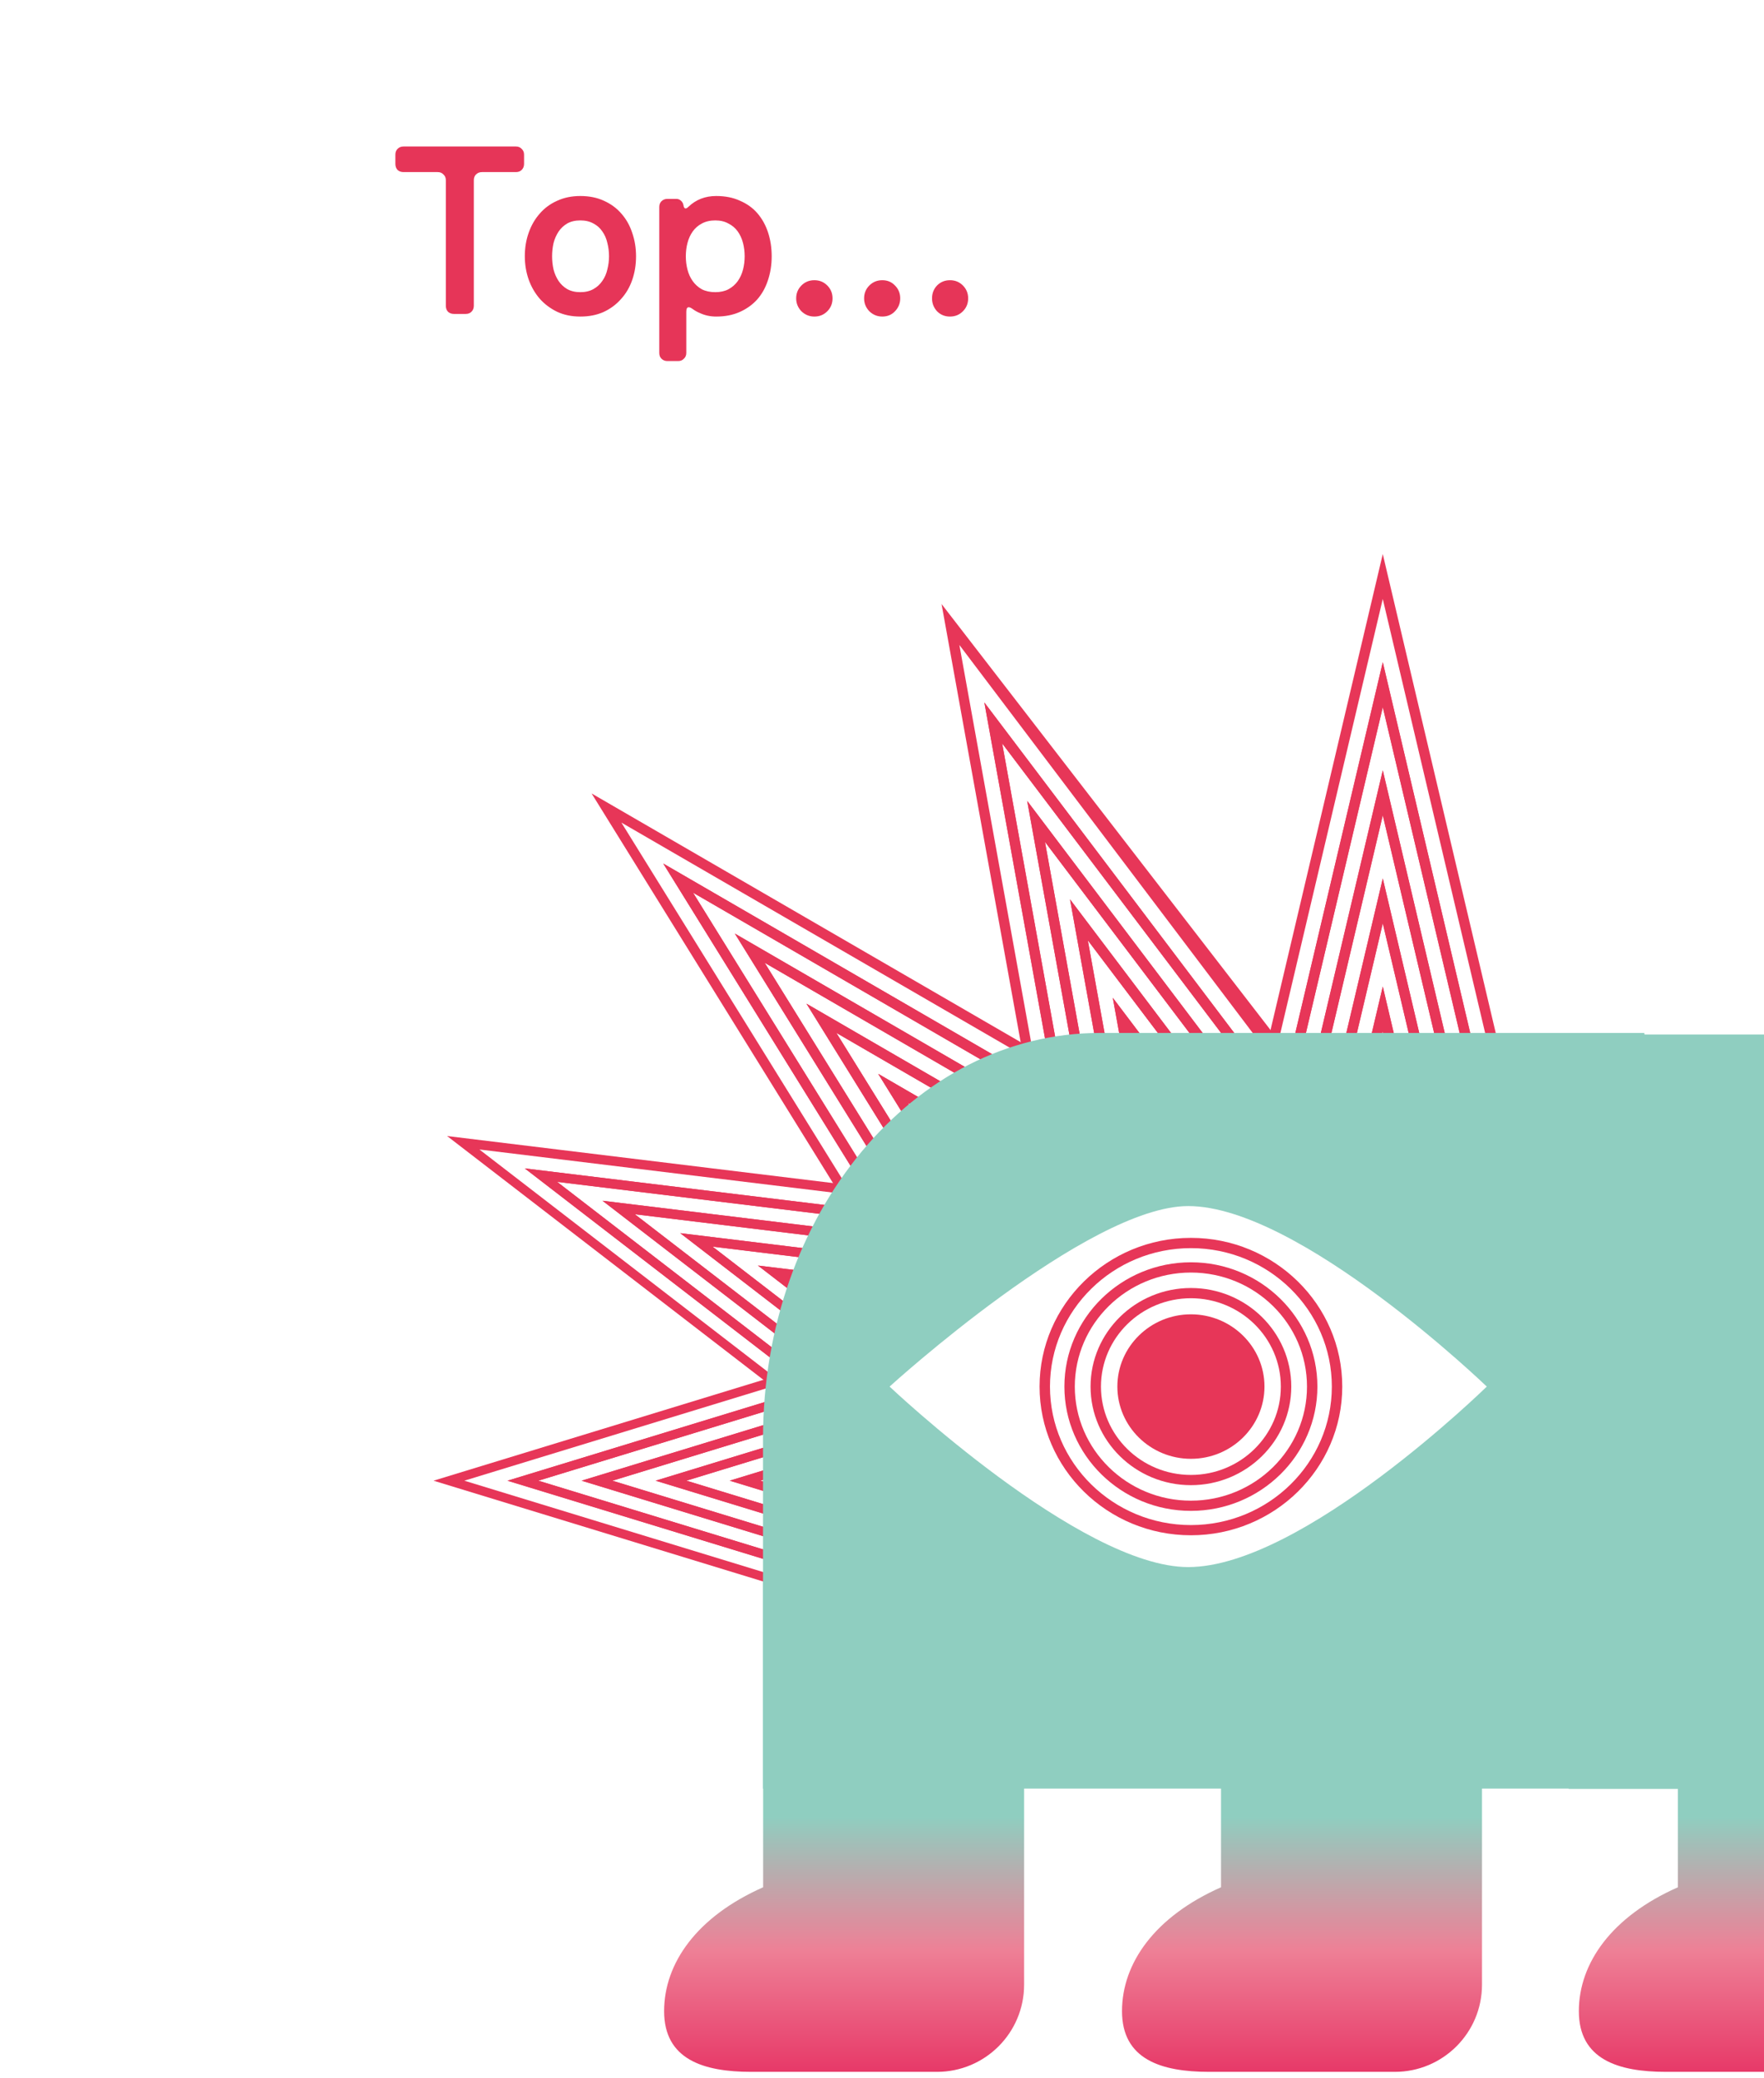 <svg width="118" height="139" viewBox="0 0 118 139" fill="none" xmlns="http://www.w3.org/2000/svg">
<g filter="url(#filter0_d_3_1464)">
<circle cx="45" cy="39" r="5" fill="white"/>
</g>
<g filter="url(#filter1_d_3_1464)">
<circle cx="54" cy="49" r="3" fill="white"/>
</g>
<g filter="url(#filter2_d_3_1464)">
<rect x="4" width="85" height="30.127" rx="15.063" fill="white"/>
</g>
<path d="M51.048 126.244V97.932H68.506V132.074V132.418V132.763C68.506 135.982 65.896 138.593 62.676 138.593H50.255C47.035 138.593 44.425 137.753 44.425 134.534C44.425 131.315 46.628 128.202 51.048 126.246V126.244Z" fill="url(#paint0_linear_3_1464)"/>
<path d="M81.678 126.244V97.932H99.136V132.074V132.418V132.763C99.136 135.982 96.525 138.593 93.306 138.593H80.885C77.665 138.593 75.055 137.753 75.055 134.534C75.055 131.315 77.258 128.202 81.678 126.246V126.244Z" fill="url(#paint1_linear_3_1464)"/>
<path d="M62.826 89.118L30.339 99.058L62.86 109.056L62.826 89.118Z" fill="white"/>
<path d="M29 99.048L62.669 88.751V90.896L36.011 99.048L62.669 107.199V109.344L29 99.048ZM33.952 99.048L62.254 90.394V89.508L31.06 99.048L62.257 108.587V107.702L33.954 99.048H33.952Z" fill="#E73658"/>
<path d="M33.952 99.048L62.669 90.268V92.413L40.966 99.051L62.669 105.688V107.833L33.952 99.053V99.048ZM38.906 99.048L62.257 91.908V91.023L36.011 99.048L62.257 107.074V106.188L38.906 99.048Z" fill="#E73658"/>
<path d="M38.906 99.048L62.669 91.782V93.926L45.917 99.048L62.669 104.169V106.314L38.906 99.048ZM43.857 99.048L62.257 93.422V92.536L40.965 99.048L62.257 105.559V104.674L43.857 99.048Z" fill="#E73658"/>
<path d="M43.857 99.048L62.669 93.295V95.44L50.868 99.048L62.669 102.655V104.8L43.857 99.048ZM48.809 99.048L62.254 94.935V94.05L45.914 99.045L62.254 104.041V103.155L48.809 99.043V99.048Z" fill="#E73658"/>
<path d="M48.809 99.048L62.669 94.81V96.955L55.823 99.048L62.669 101.142V103.287L48.809 99.048ZM53.763 99.048L62.257 96.45V95.565L50.869 99.046L62.257 102.527V101.642L53.763 99.044V99.048Z" fill="#E73658"/>
<path d="M53.763 99.048L62.669 96.323V98.468L60.774 99.048L62.669 99.628V101.772L53.763 99.048ZM58.715 99.048L62.257 97.966V97.08L55.823 99.048L62.257 101.016V100.13L58.715 99.048Z" fill="#E73658"/>
<path d="M58.715 99.049L62.669 97.84V100.259L58.715 99.051V99.049ZM60.775 99.049L62.257 99.502V98.595L60.775 99.049Z" fill="#E73658"/>
<path d="M68.526 81.12L31.312 76.588L62.305 100.548L68.526 81.12Z" fill="white"/>
<path d="M29.909 75.993L68.477 80.695L67.805 82.781L37.268 79.059L62.688 98.655L62.016 100.741L29.909 75.993ZM35.106 78.159L67.528 82.112L67.805 81.25L32.069 76.893L61.817 99.827L62.094 98.966L35.106 78.159Z" fill="#E73658"/>
<path d="M35.106 78.159L68.002 82.169L67.33 84.256L42.467 81.226L63.164 97.182L62.492 99.271L35.106 78.159ZM40.306 80.323L67.055 83.584L67.332 82.723L37.268 79.057L62.293 98.349L62.57 97.488L40.303 80.323H40.306Z" fill="#E73658"/>
<path d="M40.305 80.323L67.528 83.642L66.856 85.731L47.666 83.392L63.639 95.707L62.967 97.793L40.308 80.323H40.305ZM45.502 82.49L66.577 85.059L66.854 84.198L42.464 81.223L62.768 96.874L63.045 96.013L45.499 82.487L45.502 82.49Z" fill="#E73658"/>
<path d="M45.502 82.49L67.051 85.117L66.379 87.204L52.861 85.556L64.113 94.23L63.441 96.316L45.502 82.487V82.49ZM50.701 84.656L66.105 86.534L66.381 85.673L47.664 83.39L63.244 95.402L63.521 94.54L50.699 84.656H50.701Z" fill="#E73658"/>
<path d="M50.702 84.657L66.578 86.593L65.906 88.68L58.063 87.724L64.591 92.758L63.919 94.844L50.704 84.657H50.702ZM55.899 86.824L65.63 88.01L65.906 87.149L52.861 85.56L63.72 93.93L63.997 93.069L55.899 86.824Z" fill="#E73658"/>
<path d="M55.898 86.823L66.1 88.067L65.427 90.156L63.256 89.891L65.064 91.284L64.392 93.373L55.898 86.825V86.823ZM61.097 88.989L65.153 89.484L65.43 88.623L58.059 87.725L64.195 92.456L64.472 91.595L61.094 88.991L61.097 88.989Z" fill="#E73658"/>
<path d="M61.097 88.99L65.626 89.543L64.867 91.899L61.097 88.992V88.99ZM63.256 89.89L64.67 90.979L64.954 90.096L63.256 89.89Z" fill="#E73658"/>
<path d="M79.512 76.747L40.864 54.352L65.088 93.555L79.512 76.747Z" fill="white"/>
<path d="M39.573 53.076L79.623 76.291L78.068 78.096L46.359 59.714L66.248 91.811L64.693 93.616L39.573 53.076ZM44.367 57.766L78.036 77.281L78.677 76.536L41.567 55.026L64.843 92.59L65.484 91.845L44.367 57.766Z" fill="#E73658"/>
<path d="M44.367 57.765L78.526 77.567L76.971 79.372L51.153 64.406L67.347 90.539L65.792 92.344L44.367 57.765ZM49.161 62.453L76.937 78.555L77.578 77.81L46.359 59.714L65.94 91.316L66.58 90.571L49.158 62.453H49.161Z" fill="#E73658"/>
<path d="M49.161 62.453L77.43 78.839L75.874 80.644L55.947 69.093L68.446 89.263L66.891 91.069L49.161 62.455V62.453ZM53.952 67.142L75.838 79.829L76.478 79.084L51.15 64.401L67.036 90.04L67.677 89.295L53.95 67.14L53.952 67.142Z" fill="#E73658"/>
<path d="M53.952 67.143L76.328 80.115L74.772 81.92L60.735 73.783L69.539 87.99L67.984 89.795L53.949 67.145L53.952 67.143ZM58.746 71.832L74.741 81.105L75.381 80.36L55.946 69.093L68.137 88.769L68.778 88.024L58.746 71.832Z" fill="#E73658"/>
<path d="M58.746 71.832L75.232 81.388L73.677 83.193L65.532 78.472L70.641 86.716L69.086 88.521L58.746 71.832ZM63.54 76.522L73.645 82.378L74.285 81.633L60.741 73.783L69.237 87.495L69.877 86.75L63.54 76.522Z" fill="#E73658"/>
<path d="M63.54 76.522L74.135 82.662L72.579 84.467L70.326 83.16L71.74 85.44L70.185 87.245L63.54 76.519V76.522ZM68.331 81.212L72.543 83.655L73.183 82.91L65.529 78.472L70.33 86.221L70.971 85.477L68.329 81.212H68.331Z" fill="#E73658"/>
<path d="M68.332 81.211L73.036 83.938L71.282 85.974L68.332 81.211ZM70.326 83.159L71.433 84.945L72.09 84.183L70.326 83.162V83.159Z" fill="#E73658"/>
<path d="M92.629 80.377L63.749 42.191L72.407 90.477L92.629 80.377Z" fill="white"/>
<path d="M62.984 40.405L92.91 79.157L90.734 81.064L67.038 49.729L74.181 89.286L72.005 90.368L62.984 40.405ZM65.847 46.992L91.003 80.263L91.901 79.817L64.176 43.144L72.536 89.439L73.434 88.992L65.85 46.992H65.847Z" fill="#E73658"/>
<path d="M65.847 46.992L91.37 80.748L89.194 81.83L69.901 56.317L75.717 88.526L73.541 89.608L65.845 46.994L65.847 46.992ZM68.713 53.576L89.468 81.025L90.365 80.578L67.039 49.728L74.072 88.674L74.97 88.228L68.713 53.576Z" fill="#E73658"/>
<path d="M68.712 53.576L89.834 81.51L87.657 82.592L72.769 62.9L77.257 87.76L75.081 88.842L68.712 53.576ZM71.577 60.161L87.929 81.789L88.827 81.343L69.903 56.316L75.609 87.913L76.507 87.466L71.577 60.163V60.161Z" fill="#E73658"/>
<path d="M71.578 60.16L88.298 82.274L86.122 83.356L75.634 69.486L78.795 86.998L76.619 88.08L71.578 60.165V60.16ZM74.44 66.747L86.391 82.553L87.289 82.107L72.766 62.899L77.145 87.146L78.043 86.699L74.44 66.745V66.747Z" fill="#E73658"/>
<path d="M74.441 66.748L86.758 83.039L84.582 84.121L78.495 76.071L80.329 86.231L78.152 87.314L74.438 66.748H74.441ZM77.306 73.332L84.856 83.315L85.753 82.869L75.632 69.484L78.684 86.382L79.581 85.935L77.306 73.332Z" fill="#E73658"/>
<path d="M77.305 73.331L85.221 83.8L83.045 84.882L81.362 82.655L81.868 85.467L79.692 86.549L77.305 73.331ZM80.17 79.918L83.317 84.081L84.215 83.635L78.496 76.07L80.221 85.619L81.119 85.173L80.17 79.918Z" fill="#E73658"/>
<path d="M80.171 79.919L83.686 84.567L81.231 85.787L80.171 79.919ZM81.362 82.655L81.76 84.856L82.679 84.4L81.362 82.658V82.655Z" fill="#E73658"/>
<path d="M103.682 86.454L92.486 39.017L81.224 86.505L103.682 86.454Z" fill="white"/>
<path d="M92.498 37.062L104.095 86.226H101.681L92.501 47.3L83.318 86.226H80.904L92.498 37.062ZM92.498 44.294L102.246 85.624H103.244L92.498 40.067L81.753 85.622H82.75L92.498 44.291V44.294Z" fill="#E73658"/>
<path d="M92.498 44.294L102.389 86.226H99.975L92.5 54.532L85.026 86.226H82.612L92.503 44.294H92.498ZM92.498 51.526L100.54 85.625H101.538L92.498 47.302L83.458 85.625H84.456L92.498 51.526Z" fill="#E73658"/>
<path d="M92.498 51.526L100.684 86.227H98.27L92.5 61.764L86.731 86.227H84.317L92.503 51.526H92.498ZM92.498 58.758L98.835 85.625H99.832L92.498 54.535L85.164 85.625H86.161L92.498 58.758Z" fill="#E73658"/>
<path d="M92.498 58.758L98.978 86.226H96.564L92.5 68.996L88.437 86.226H86.023L92.503 58.758H92.498ZM92.498 65.987L97.129 85.622H98.126L92.498 61.761L86.869 85.622H87.867L92.498 65.987Z" fill="#E73658"/>
<path d="M92.498 65.988L97.272 86.226H94.859L92.5 76.228L90.142 86.226H87.728L92.503 65.988H92.498ZM92.498 73.22L95.424 85.622H96.421L92.498 68.994L88.575 85.622H89.572L92.498 73.22Z" fill="#E73658"/>
<path d="M92.497 73.221L95.564 86.227H93.15L92.497 83.459L91.844 86.227H89.43L92.499 73.221H92.497ZM92.497 80.453L93.717 85.625H94.715L92.499 76.229L90.282 85.625H91.279L92.499 80.453H92.497Z" fill="#E73658"/>
<path d="M92.497 80.452L93.858 86.226H91.134L92.495 80.452H92.497ZM92.497 83.458L91.988 85.622H93.009L92.499 83.458H92.497Z" fill="#E73658"/>
<path d="M116.334 119.643H51.041V96.214C51.041 81.238 61.121 69.098 73.558 69.098H109.995L116.332 119.643H116.334Z" fill="#8FCEC0"/>
<path d="M99.456 92.753C99.456 92.753 86.92 80.678 79.482 80.678C72.757 80.678 59.508 92.753 59.508 92.753C59.508 92.753 72.262 104.827 79.482 104.827C87.121 104.827 99.456 92.753 99.456 92.753Z" fill="white"/>
<path d="M79.664 102.699C74.081 102.699 69.54 98.237 69.54 92.752C69.54 87.267 74.081 82.805 79.664 82.805C85.246 82.805 89.788 87.267 89.788 92.752C89.788 98.237 85.246 102.699 79.664 102.699ZM79.664 83.492C74.465 83.492 70.236 87.648 70.236 92.754C70.236 97.861 74.465 102.017 79.664 102.017C84.863 102.017 89.091 97.861 89.091 92.754C89.091 87.648 84.863 83.492 79.664 83.492Z" fill="#E73658"/>
<path d="M79.663 101.067C74.998 101.067 71.201 97.338 71.201 92.753C71.201 88.167 74.998 84.439 79.663 84.439C84.329 84.439 88.125 88.167 88.125 92.753C88.125 97.338 84.329 101.067 79.663 101.067ZM79.663 85.125C75.381 85.125 71.897 88.548 71.897 92.755C71.897 96.962 75.381 100.385 79.663 100.385C83.945 100.385 87.429 96.962 87.429 92.755C87.429 88.548 83.945 85.125 79.663 85.125Z" fill="#E73658"/>
<path d="M79.664 99.347C75.964 99.347 72.951 96.389 72.951 92.753C72.951 89.116 75.961 86.159 79.664 86.159C83.366 86.159 86.377 89.116 86.377 92.753C86.377 96.389 83.366 99.347 79.664 99.347ZM79.664 86.843C76.347 86.843 73.647 89.495 73.647 92.753C73.647 96.011 76.345 98.663 79.664 98.663C82.983 98.663 85.68 96.011 85.68 92.753C85.68 89.495 82.983 86.843 79.664 86.843Z" fill="#E73658"/>
<path d="M79.665 87.919C76.952 87.919 74.744 90.088 74.744 92.752C74.744 95.416 76.952 97.585 79.665 97.585C82.377 97.585 84.585 95.416 84.585 92.752C84.585 90.088 82.377 87.919 79.665 87.919Z" fill="#E73658"/>
<path d="M112.239 126.244V97.932H129.697V132.074V132.418V132.763C129.697 135.982 127.086 138.593 123.867 138.593H111.445C108.226 138.593 105.615 137.753 105.615 134.534C105.615 131.315 107.818 128.202 112.239 126.246V126.244Z" fill="url(#paint2_linear_3_1464)"/>
<path d="M139.144 69.202H104.936V119.665H139.144V69.202Z" fill="#8FCEC0"/>
<path d="M29.824 20.456V12.056C29.824 11.896 29.771 11.768 29.664 11.672C29.568 11.565 29.44 11.512 29.28 11.512H26.992C26.832 11.512 26.699 11.464 26.592 11.368C26.496 11.261 26.448 11.128 26.448 10.968V10.344C26.448 10.184 26.496 10.056 26.592 9.96C26.699 9.853 26.832 9.8 26.992 9.8H34.512C34.672 9.8 34.8 9.853 34.896 9.96C35.003 10.056 35.056 10.184 35.056 10.344V10.968C35.056 11.128 35.003 11.261 34.896 11.368C34.8 11.464 34.672 11.512 34.512 11.512H32.24C32.08 11.512 31.947 11.565 31.84 11.672C31.744 11.768 31.696 11.896 31.696 12.056V20.456C31.696 20.616 31.643 20.749 31.536 20.856C31.44 20.952 31.312 21 31.152 21H30.368C30.208 21 30.075 20.952 29.968 20.856C29.872 20.749 29.824 20.616 29.824 20.456ZM38.819 21.176C38.243 21.176 37.726 21.069 37.267 20.856C36.809 20.632 36.419 20.339 36.099 19.976C35.779 19.603 35.534 19.176 35.363 18.696C35.193 18.205 35.107 17.688 35.107 17.144C35.107 16.579 35.193 16.056 35.363 15.576C35.534 15.085 35.779 14.659 36.099 14.296C36.419 13.923 36.809 13.635 37.267 13.432C37.726 13.219 38.243 13.112 38.819 13.112C39.417 13.112 39.945 13.219 40.403 13.432C40.873 13.645 41.262 13.933 41.571 14.296C41.891 14.659 42.131 15.085 42.291 15.576C42.462 16.067 42.547 16.589 42.547 17.144C42.547 17.709 42.462 18.237 42.291 18.728C42.121 19.219 41.87 19.645 41.539 20.008C41.219 20.371 40.83 20.659 40.371 20.872C39.913 21.075 39.395 21.176 38.819 21.176ZM38.819 19.544C39.161 19.544 39.454 19.475 39.699 19.336C39.945 19.197 40.142 19.016 40.291 18.792C40.451 18.568 40.563 18.312 40.627 18.024C40.702 17.736 40.739 17.443 40.739 17.144C40.739 16.835 40.702 16.536 40.627 16.248C40.563 15.96 40.451 15.704 40.291 15.48C40.142 15.256 39.945 15.08 39.699 14.952C39.454 14.813 39.161 14.744 38.819 14.744C38.478 14.744 38.185 14.813 37.939 14.952C37.705 15.091 37.513 15.272 37.363 15.496C37.214 15.72 37.102 15.976 37.027 16.264C36.963 16.552 36.931 16.845 36.931 17.144C36.931 17.443 36.963 17.736 37.027 18.024C37.102 18.312 37.214 18.568 37.363 18.792C37.513 19.016 37.705 19.197 37.939 19.336C38.185 19.475 38.478 19.544 38.819 19.544ZM44.101 23.608V13.848C44.101 13.688 44.149 13.56 44.245 13.464C44.352 13.357 44.485 13.304 44.645 13.304H45.237C45.365 13.304 45.472 13.347 45.557 13.432C45.642 13.507 45.696 13.603 45.717 13.72C45.738 13.869 45.786 13.944 45.861 13.944C45.914 13.944 45.978 13.907 46.053 13.832C46.554 13.352 47.173 13.112 47.909 13.112C48.517 13.112 49.05 13.219 49.509 13.432C49.978 13.635 50.368 13.917 50.677 14.28C50.986 14.643 51.221 15.069 51.381 15.56C51.541 16.051 51.621 16.579 51.621 17.144C51.621 17.72 51.536 18.259 51.365 18.76C51.205 19.251 50.965 19.677 50.645 20.04C50.325 20.392 49.936 20.669 49.477 20.872C49.018 21.075 48.496 21.176 47.909 21.176C47.514 21.176 47.146 21.096 46.805 20.936C46.645 20.872 46.485 20.781 46.325 20.664C46.218 20.589 46.133 20.552 46.069 20.552C45.962 20.552 45.909 20.653 45.909 20.856V23.608C45.909 23.768 45.856 23.896 45.749 23.992C45.653 24.099 45.525 24.152 45.365 24.152H44.645C44.485 24.152 44.352 24.099 44.245 23.992C44.149 23.896 44.101 23.768 44.101 23.608ZM47.845 19.544C48.186 19.544 48.48 19.48 48.725 19.352C48.981 19.213 49.189 19.032 49.349 18.808C49.509 18.584 49.626 18.328 49.701 18.04C49.776 17.752 49.813 17.453 49.813 17.144C49.813 16.835 49.776 16.536 49.701 16.248C49.626 15.96 49.509 15.704 49.349 15.48C49.189 15.256 48.981 15.08 48.725 14.952C48.48 14.813 48.186 14.744 47.845 14.744C47.504 14.744 47.205 14.813 46.949 14.952C46.704 15.08 46.501 15.256 46.341 15.48C46.181 15.704 46.064 15.96 45.989 16.248C45.914 16.536 45.877 16.835 45.877 17.144C45.877 17.453 45.914 17.752 45.989 18.04C46.064 18.328 46.181 18.584 46.341 18.808C46.501 19.032 46.704 19.213 46.949 19.352C47.205 19.48 47.504 19.544 47.845 19.544ZM54.475 21.176C54.145 21.176 53.856 21.059 53.611 20.824C53.377 20.579 53.259 20.291 53.259 19.96C53.259 19.619 53.377 19.331 53.611 19.096C53.846 18.861 54.134 18.744 54.475 18.744C54.816 18.744 55.105 18.861 55.339 19.096C55.574 19.331 55.691 19.619 55.691 19.96C55.691 20.301 55.574 20.589 55.339 20.824C55.105 21.059 54.816 21.176 54.475 21.176ZM63.547 21.176C63.206 21.176 62.918 21.059 62.683 20.824C62.459 20.579 62.347 20.291 62.347 19.96C62.347 19.619 62.459 19.331 62.683 19.096C62.918 18.861 63.206 18.744 63.547 18.744C63.889 18.744 64.177 18.861 64.411 19.096C64.646 19.331 64.763 19.619 64.763 19.96C64.763 20.301 64.646 20.589 64.411 20.824C64.177 21.059 63.889 21.176 63.547 21.176ZM59.019 21.176C58.688 21.176 58.401 21.059 58.155 20.824C57.92 20.579 57.803 20.291 57.803 19.96C57.803 19.619 57.92 19.331 58.155 19.096C58.39 18.861 58.678 18.744 59.019 18.744C59.361 18.744 59.643 18.861 59.867 19.096C60.102 19.331 60.219 19.619 60.219 19.96C60.219 20.291 60.102 20.579 59.867 20.824C59.643 21.059 59.361 21.176 59.019 21.176Z" fill="#E63558"/>
<defs>
<filter id="filter0_d_3_1464" x="36" y="34" width="18" height="18" filterUnits="userSpaceOnUse" color-interpolation-filters="sRGB">
<feFlood flood-opacity="0" result="BackgroundImageFix"/>
<feColorMatrix in="SourceAlpha" type="matrix" values="0 0 0 0 0 0 0 0 0 0 0 0 0 0 0 0 0 0 127 0" result="hardAlpha"/>
<feOffset dy="4"/>
<feGaussianBlur stdDeviation="2"/>
<feComposite in2="hardAlpha" operator="out"/>
<feColorMatrix type="matrix" values="0 0 0 0 0.906 0 0 0 0 0.212 0 0 0 0 0.345 0 0 0 0.39 0"/>
<feBlend mode="normal" in2="BackgroundImageFix" result="effect1_dropShadow_3_1464"/>
<feBlend mode="normal" in="SourceGraphic" in2="effect1_dropShadow_3_1464" result="shape"/>
</filter>
<filter id="filter1_d_3_1464" x="47" y="46" width="14" height="14" filterUnits="userSpaceOnUse" color-interpolation-filters="sRGB">
<feFlood flood-opacity="0" result="BackgroundImageFix"/>
<feColorMatrix in="SourceAlpha" type="matrix" values="0 0 0 0 0 0 0 0 0 0 0 0 0 0 0 0 0 0 127 0" result="hardAlpha"/>
<feOffset dy="4"/>
<feGaussianBlur stdDeviation="2"/>
<feComposite in2="hardAlpha" operator="out"/>
<feColorMatrix type="matrix" values="0 0 0 0 0.906 0 0 0 0 0.212 0 0 0 0 0.345 0 0 0 0.39 0"/>
<feBlend mode="normal" in2="BackgroundImageFix" result="effect1_dropShadow_3_1464"/>
<feBlend mode="normal" in="SourceGraphic" in2="effect1_dropShadow_3_1464" result="shape"/>
</filter>
<filter id="filter2_d_3_1464" x="0" y="0" width="93" height="38.127" filterUnits="userSpaceOnUse" color-interpolation-filters="sRGB">
<feFlood flood-opacity="0" result="BackgroundImageFix"/>
<feColorMatrix in="SourceAlpha" type="matrix" values="0 0 0 0 0 0 0 0 0 0 0 0 0 0 0 0 0 0 127 0" result="hardAlpha"/>
<feOffset dy="4"/>
<feGaussianBlur stdDeviation="2"/>
<feComposite in2="hardAlpha" operator="out"/>
<feColorMatrix type="matrix" values="0 0 0 0 0.906 0 0 0 0 0.212 0 0 0 0 0.345 0 0 0 0.39 0"/>
<feBlend mode="normal" in2="BackgroundImageFix" result="effect1_dropShadow_3_1464"/>
<feBlend mode="normal" in="SourceGraphic" in2="effect1_dropShadow_3_1464" result="shape"/>
</filter>
<linearGradient id="paint0_linear_3_1464" x1="56.466" y1="138.588" x2="56.466" y2="97.929" gradientUnits="userSpaceOnUse">
<stop stop-color="#E73968"/>
<stop offset="0.2" stop-color="#EE8096"/>
<stop offset="0.42" stop-color="#8FCEC0"/>
</linearGradient>
<linearGradient id="paint1_linear_3_1464" x1="87.095" y1="138.588" x2="87.095" y2="97.929" gradientUnits="userSpaceOnUse">
<stop stop-color="#E73968"/>
<stop offset="0.2" stop-color="#EE8096"/>
<stop offset="0.42" stop-color="#8FCEC0"/>
</linearGradient>
<linearGradient id="paint2_linear_3_1464" x1="117.656" y1="138.588" x2="117.656" y2="97.929" gradientUnits="userSpaceOnUse">
<stop stop-color="#E73968"/>
<stop offset="0.2" stop-color="#EE8096"/>
<stop offset="0.42" stop-color="#8FCEC0"/>
</linearGradient>
</defs>
</svg>

